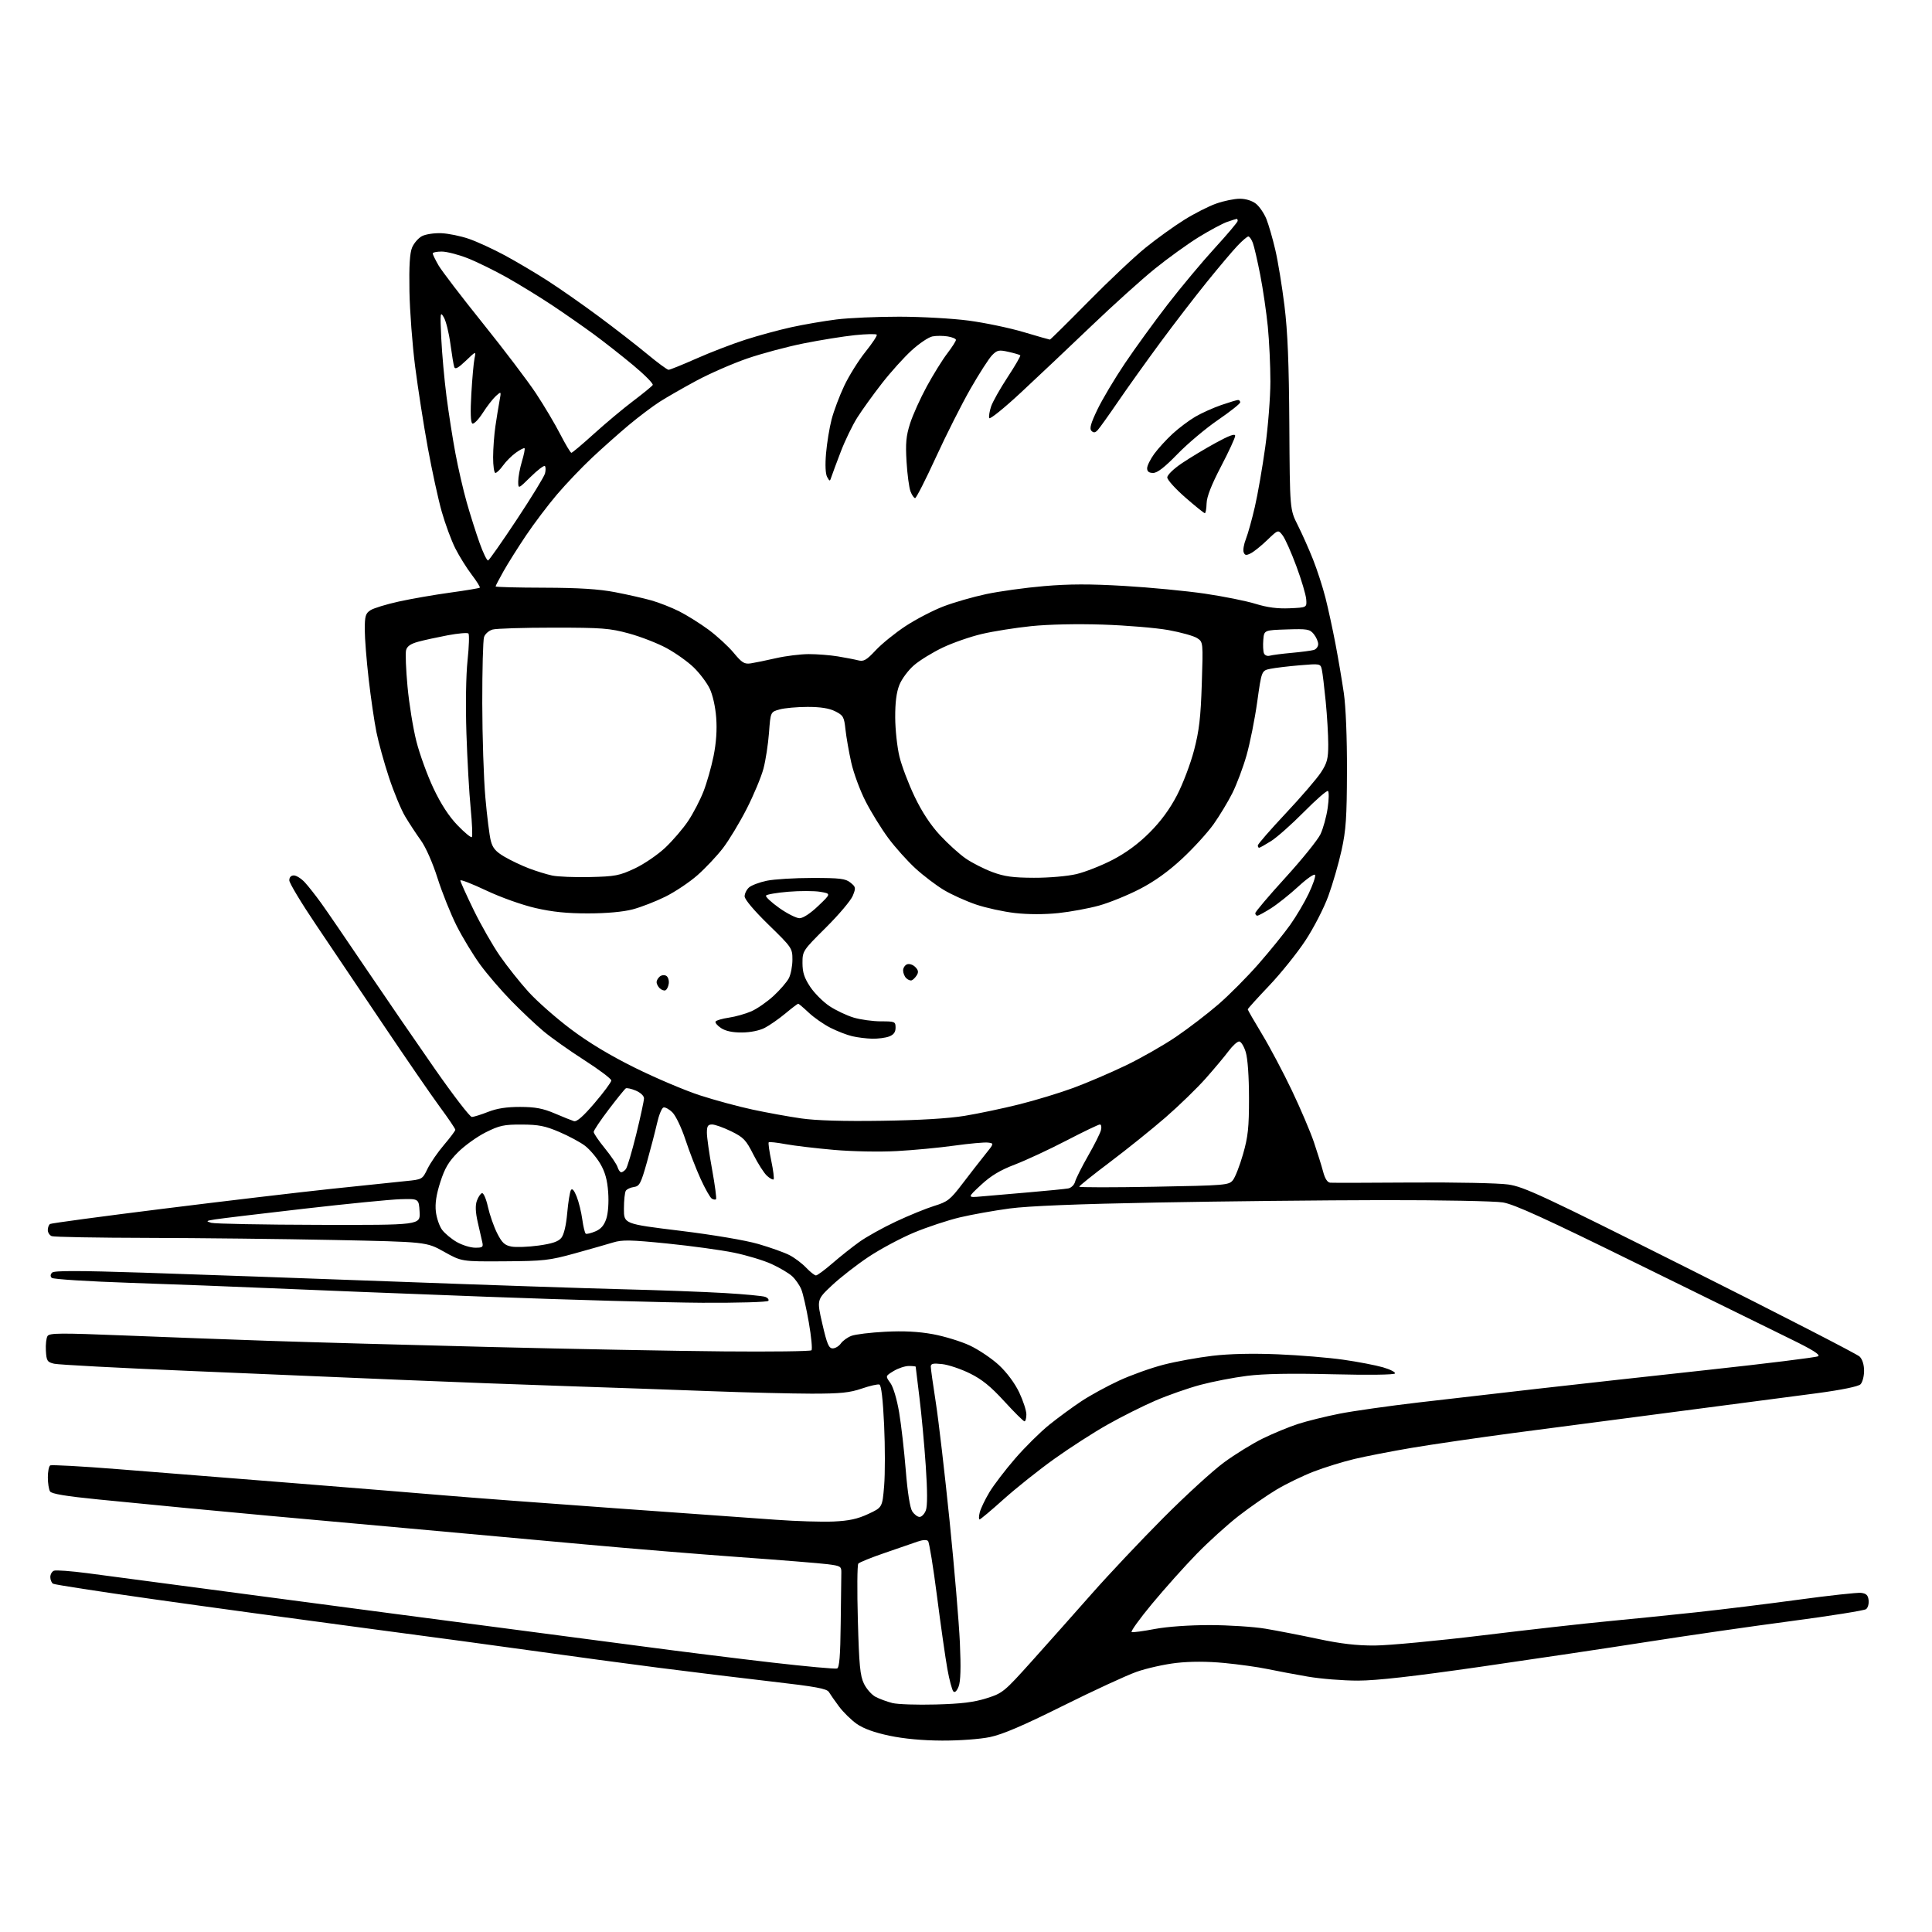 <?xml version="1.0" encoding="UTF-8" standalone="no"?>
<svg 
  version="1.1" 
  xmlns="http://www.w3.org/2000/svg" 
  xmlns:xlink="http://www.w3.org/1999/xlink" 
  xmlns:svg="http://www.w3.org/2000/svg"
  xmlns:rdf="http://www.w3.org/1999/02/22-rdf-syntax-ns#"
  xmlns:cc="http://creativecommons.org/ns#"
  xmlns:dc="http://purl.org/dc/elements/1.1/"
  viewBox="0 0 768 768"
  width="768"
  height="768"
>
<style>svg {background-color: white; }</style>"
<path stroke="none" fill="black" fill-rule="evenodd" d="M374.50,691.91C366.76,691.88 359.32,691.19 353.54,689.97C347.57,688.71 343.25,687.15 340.57,685.27C338.37,683.72 335.20,680.61 333.53,678.37C331.86,676.13 330.05,673.54 329.50,672.61C328.70,671.27 324.28,670.45 307.00,668.47C295.18,667.11 274.93,664.64 262.00,662.98C249.07,661.32 227.47,658.41 214.00,656.51C200.53,654.61 169.02,650.35 144.00,647.05C118.97,643.74 81.32,638.60 60.33,635.62C39.34,632.65 21.67,629.92 21.08,629.55C20.49,629.18 20.00,627.99 20.00,626.91C20.00,625.82 20.66,624.68 21.46,624.38C22.26,624.07 28.23,624.51 34.71,625.36C41.20,626.21 73.95,630.55 107.50,635.00C141.05,639.45 182.00,644.85 198.50,646.99C215.00,649.13 240.65,652.50 255.50,654.48C270.35,656.46 293.52,659.35 307.00,660.90C320.48,662.45 332.06,663.51 332.75,663.25C333.67,662.91 334.05,658.25 334.19,645.39C334.29,635.83 334.40,626.76 334.44,625.25C334.50,622.66 334.18,622.46 329.00,621.80C325.98,621.41 310.23,620.14 294.00,618.98C277.77,617.81 250.10,615.53 232.50,613.92C214.90,612.30 183.18,609.42 162.00,607.52C140.82,605.62 116.08,603.38 107.00,602.55C97.92,601.72 83.08,600.33 74.00,599.46C64.92,598.59 49.24,597.06 39.13,596.06C26.28,594.79 20.51,593.83 19.90,592.87C19.42,592.12 19.02,589.61 19.02,587.31C19.01,585.00 19.43,582.86 19.95,582.53C20.47,582.21 32.50,582.87 46.70,584.00C60.89,585.12 92.30,587.62 116.50,589.55C140.70,591.48 168.15,593.71 177.50,594.51C186.85,595.31 216.77,597.56 244.00,599.51C271.23,601.45 300.16,603.53 308.31,604.12C316.45,604.72 326.80,605.03 331.31,604.83C337.49,604.55 340.88,603.82 345.12,601.84C350.74,599.23 350.74,599.23 351.46,590.64C351.85,585.92 351.85,575.03 351.45,566.44C350.98,556.29 350.33,550.68 349.58,550.39C348.96,550.15 345.80,550.87 342.56,551.98C337.75,553.63 334.14,554.00 322.59,554.00C314.84,553.99 296.80,553.55 282.50,553.01C268.20,552.47 242.55,551.57 225.50,551.01C208.45,550.46 178.97,549.34 160.00,548.54C141.03,547.73 102.78,546.11 75.00,544.95C47.22,543.78 23.15,542.50 21.50,542.10C18.78,541.45 18.48,540.97 18.24,536.94C18.10,534.50 18.39,531.87 18.90,531.09C19.68,529.88 24.08,529.85 49.16,530.86C65.30,531.51 91.32,532.48 107.00,533.01C122.68,533.54 162.05,534.64 194.50,535.44C226.95,536.25 268.87,537.04 287.66,537.20C306.45,537.37 322.16,537.17 322.57,536.76C322.98,536.36 322.51,531.41 321.53,525.76C320.56,520.12 319.20,514.15 318.51,512.50C317.82,510.85 316.19,508.51 314.88,507.31C313.57,506.10 309.90,503.93 306.73,502.48C303.56,501.02 296.82,498.99 291.75,497.95C286.68,496.91 274.76,495.28 265.27,494.32C250.69,492.85 247.35,492.79 243.76,493.89C241.42,494.61 234.55,496.56 228.50,498.24C218.36,501.04 216.17,501.29 200.50,501.39C183.50,501.50 183.50,501.50 176.50,497.58C169.50,493.66 169.50,493.66 132.50,492.91C112.15,492.50 79.00,492.13 58.83,492.08C38.66,492.04 21.45,491.73 20.58,491.39C19.71,491.06 19.00,489.96 19.00,488.95C19.00,487.94 19.41,486.86 19.91,486.55C20.42,486.24 40.64,483.52 64.84,480.50C89.05,477.48 119.13,473.92 131.68,472.59C144.23,471.26 157.51,469.88 161.20,469.51C167.87,468.85 167.90,468.84 169.94,464.62C171.07,462.30 174.01,458.02 176.49,455.12C178.97,452.21 181.00,449.50 181.00,449.10C181.00,448.69 178.21,444.56 174.79,439.93C171.38,435.29 161.34,420.70 152.47,407.50C143.61,394.30 131.55,376.39 125.68,367.70C119.81,359.01 115.00,351.02 115.00,349.95C115.00,348.73 115.68,348.00 116.81,348.00C117.81,348.00 119.77,349.24 121.17,350.75C122.57,352.26 125.49,355.98 127.67,359.00C129.85,362.02 137.86,373.73 145.47,385.00C153.09,396.27 165.36,414.16 172.75,424.75C180.13,435.34 186.79,444.00 187.55,444.00C188.31,444.00 191.21,443.10 194.00,442.00C197.55,440.60 201.39,440.01 206.79,440.02C212.79,440.04 215.83,440.61 220.50,442.60C223.80,444.01 227.24,445.39 228.14,445.67C229.28,446.02 231.82,443.80 236.39,438.44C240.03,434.18 243.00,430.16 243.00,429.50C243.00,428.84 238.18,425.22 232.30,421.44C226.41,417.67 219.10,412.49 216.05,409.93C213.00,407.37 207.23,401.93 203.24,397.85C199.25,393.77 193.69,387.30 190.89,383.47C188.09,379.63 183.87,372.67 181.51,368.00C179.16,363.32 175.75,354.82 173.93,349.09C172.00,342.99 169.26,336.79 167.32,334.09C165.50,331.57 162.69,327.28 161.07,324.57C159.45,321.86 156.55,314.88 154.63,309.07C152.71,303.26 150.46,295.12 149.63,291.00C148.80,286.88 147.41,277.43 146.56,270.00C145.70,262.57 145.00,253.70 145.00,250.27C145.00,244.92 145.31,243.84 147.25,242.58C148.49,241.77 153.55,240.22 158.50,239.13C163.45,238.04 172.63,236.44 178.91,235.58C185.19,234.72 190.50,233.83 190.73,233.61C190.95,233.38 189.50,231.05 187.50,228.43C185.49,225.80 182.57,221.10 180.99,217.98C179.41,214.85 176.99,208.29 175.60,203.40C174.21,198.50 171.72,187.07 170.06,178.00C168.40,168.93 166.14,154.42 165.03,145.77C163.92,137.12 162.90,123.62 162.76,115.77C162.58,105.70 162.89,100.58 163.82,98.38C164.54,96.67 166.30,94.64 167.72,93.88C169.15,93.12 172.60,92.59 175.41,92.70C178.21,92.81 183.17,93.83 186.44,94.96C189.70,96.09 196.16,99.07 200.79,101.57C205.42,104.08 213.10,108.63 217.86,111.70C222.61,114.76 231.68,121.10 238.00,125.79C244.32,130.47 252.94,137.16 257.15,140.65C261.35,144.14 265.23,147.00 265.77,147.00C266.30,147.00 271.26,145.00 276.79,142.55C282.32,140.09 291.04,136.74 296.17,135.08C301.30,133.43 309.55,131.18 314.50,130.09C319.45,129.00 327.55,127.61 332.50,126.99C337.45,126.37 348.70,125.88 357.50,125.89C366.30,125.90 378.72,126.60 385.10,127.45C391.48,128.30 401.26,130.34 406.82,131.99C412.38,133.65 417.12,135.00 417.35,135.00C417.57,135.00 424.45,128.20 432.63,119.90C440.81,111.59 451.10,101.90 455.50,98.36C459.90,94.81 466.77,89.87 470.77,87.38C474.76,84.88 480.49,81.97 483.49,80.92C486.49,79.86 490.70,79.00 492.84,79.00C495.20,79.00 497.72,79.78 499.25,80.98C500.63,82.07 502.51,84.82 503.42,87.08C504.32,89.35 505.92,94.87 506.96,99.35C508.01,103.83 509.64,113.80 510.59,121.50C511.87,131.82 512.38,144.32 512.53,169.01C512.73,202.52 512.73,202.52 515.86,208.72C517.58,212.13 520.32,218.28 521.95,222.39C523.58,226.49 525.81,233.37 526.90,237.67C527.99,241.98 529.78,250.22 530.88,256.00C531.98,261.77 533.47,270.55 534.19,275.50C534.98,280.92 535.48,293.26 535.44,306.50C535.39,324.98 535.05,330.02 533.29,338.00C532.14,343.23 529.77,351.41 528.03,356.18C526.26,361.03 522.23,368.86 518.90,373.91C515.61,378.90 509.12,386.97 504.46,391.87C499.81,396.76 496.00,400.97 496.00,401.23C496.00,401.49 498.56,405.93 501.68,411.10C504.80,416.27 510.15,426.35 513.55,433.50C516.96,440.65 520.89,449.88 522.29,454.00C523.69,458.12 525.34,463.41 525.96,465.75C526.69,468.54 527.67,470.05 528.79,470.14C529.73,470.22 544.45,470.19 561.50,470.07C578.55,469.95 595.65,470.30 599.50,470.85C605.82,471.75 612.89,475.05 671.97,504.67C707.98,522.73 738.24,538.29 739.22,539.25C740.33,540.34 741.00,542.49 741.00,544.93C741.00,547.09 740.36,549.50 739.58,550.28C738.70,551.15 732.15,552.50 722.33,553.82C713.62,554.98 688.95,558.22 667.50,561.01C646.05,563.79 616.58,567.66 602.00,569.59C587.42,571.53 569.04,574.21 561.14,575.55C553.25,576.88 543.03,578.87 538.43,579.96C533.84,581.05 526.55,583.31 522.23,584.97C517.90,586.64 511.25,589.87 507.43,592.15C503.62,594.43 496.85,599.14 492.38,602.60C487.92,606.07 480.41,612.86 475.70,617.70C470.98,622.54 463.02,631.44 458.00,637.48C452.99,643.52 449.32,648.61 449.86,648.79C450.39,648.96 454.52,648.41 459.02,647.55C463.94,646.62 472.69,646.00 480.86,646.00C488.36,646.01 498.32,646.65 503.00,647.43C507.68,648.22 517.12,650.05 524.00,651.51C532.97,653.42 539.33,654.16 546.50,654.12C552.00,654.09 571.35,652.27 589.50,650.06C607.65,647.85 629.92,645.34 639.00,644.49C648.08,643.63 663.83,642.03 674.00,640.94C684.17,639.85 702.53,637.59 714.80,635.92C727.06,634.24 738.31,633.02 739.80,633.19C741.86,633.43 742.57,634.11 742.80,636.09C742.97,637.51 742.52,639.11 741.80,639.66C741.09,640.20 727.67,642.34 712.00,644.41C696.33,646.48 670.67,650.18 655.00,652.64C639.33,655.09 609.40,659.56 588.50,662.57C561.73,666.42 547.35,668.05 539.83,668.07C533.96,668.08 524.96,667.36 519.83,666.47C514.70,665.59 507.49,664.23 503.81,663.46C500.12,662.68 492.40,661.61 486.65,661.06C479.82,660.41 473.22,660.41 467.64,661.04C462.93,661.57 455.80,663.17 451.79,664.58C447.78,666.00 434.60,672.09 422.50,678.11C406.71,685.97 398.52,689.48 393.50,690.52C389.53,691.34 381.31,691.94 374.50,691.91zM372.00,677.56C382.17,677.29 387.14,676.67 392.16,675.09C398.62,673.04 399.14,672.61 410.25,660.24C416.54,653.23 427.24,641.20 434.03,633.50C440.82,625.80 453.61,612.25 462.44,603.38C471.27,594.51 482.11,584.60 486.53,581.36C490.94,578.11 497.92,573.81 502.03,571.80C506.14,569.79 512.42,567.20 516.00,566.04C519.58,564.88 527.00,563.05 532.50,561.96C538.00,560.88 552.17,558.87 564.00,557.49C575.83,556.12 597.20,553.66 611.50,552.02C625.80,550.39 656.34,547.01 679.37,544.51C702.40,542.01 721.91,539.59 722.71,539.14C723.75,538.56 720.59,536.57 711.84,532.30C705.05,528.99 677.86,515.63 651.41,502.62C614.29,484.35 601.98,478.73 597.41,477.98C594.16,477.45 572.60,477.04 549.50,477.07C526.40,477.10 486.12,477.53 460.00,478.02C428.50,478.60 408.75,479.40 401.35,480.39C395.22,481.21 386.29,482.81 381.51,483.94C376.73,485.08 368.53,487.80 363.30,489.98C358.07,492.17 349.95,496.51 345.25,499.64C340.56,502.76 334.01,507.86 330.69,510.98C324.67,516.64 324.67,516.64 326.91,526.32C328.75,534.31 329.47,536.00 331.02,536.00C332.04,536.00 333.50,535.12 334.25,534.05C335.01,532.97 336.90,531.61 338.46,531.02C340.02,530.42 346.07,529.69 351.90,529.39C359.20,529.01 365.08,529.31 370.79,530.35C375.36,531.18 381.98,533.21 385.52,534.86C389.05,536.52 394.27,540.04 397.12,542.68C400.26,545.61 403.41,549.86 405.15,553.50C406.71,556.80 408.00,560.74 408.00,562.25C408.00,563.76 407.66,565.00 407.25,565.00C406.84,565.00 403.23,561.42 399.23,557.05C393.82,551.13 390.33,548.30 385.52,545.94C381.98,544.19 377.03,542.53 374.54,542.25C370.95,541.85 370.00,542.05 370.00,543.23C370.00,544.05 370.90,550.52 372.01,557.61C373.11,564.70 375.57,585.80 377.47,604.50C379.37,623.20 381.21,645.02 381.57,653.00C382.01,662.96 381.86,668.41 381.07,670.41C380.35,672.23 379.57,672.97 378.98,672.38C378.47,671.87 377.39,667.85 376.60,663.47C375.81,659.09 373.95,646.05 372.47,634.50C370.99,622.95 369.39,613.08 368.91,612.57C368.39,612.01 366.77,612.10 364.77,612.80C362.97,613.44 357.10,615.46 351.73,617.30C346.36,619.13 341.62,621.05 341.19,621.57C340.76,622.08 340.68,632.17 341.01,644.00C341.50,661.98 341.90,666.12 343.43,669.29C344.44,671.38 346.54,673.75 348.10,674.55C349.66,675.36 352.64,676.45 354.72,676.98C356.80,677.50 364.57,677.77 372.00,677.56zM389.40,604.00C389.06,604.00 389.08,602.76 389.45,601.25C389.82,599.74 391.54,596.13 393.28,593.23C395.02,590.33 399.66,584.26 403.59,579.73C407.51,575.20 413.60,569.19 417.11,566.36C420.63,563.54 426.34,559.34 429.82,557.04C433.29,554.73 440.04,551.04 444.82,548.83C449.59,546.62 457.58,543.76 462.57,542.48C467.56,541.20 476.34,539.61 482.07,538.94C488.77,538.15 498.05,537.95 508.00,538.36C516.52,538.71 528.23,539.68 534.00,540.51C539.77,541.33 546.88,542.70 549.79,543.54C552.69,544.39 554.82,545.48 554.51,545.98C554.18,546.51 543.86,546.64 529.70,546.29C513.12,545.89 502.38,546.08 495.73,546.92C490.38,547.59 482.02,549.21 477.16,550.51C472.30,551.81 464.22,554.64 459.22,556.80C454.21,558.96 445.60,563.28 440.10,566.40C434.59,569.51 425.12,575.62 419.05,579.97C412.98,584.31 403.96,591.50 399.01,595.93C394.07,600.37 389.74,604.00 389.40,604.00zM365.55,603.00C366.37,603.00 367.49,601.83 368.04,600.40C368.69,598.69 368.68,592.66 368.00,582.65C367.44,574.32 366.31,562.12 365.49,555.54C364.67,548.96 364.00,543.45 364.00,543.29C364.00,543.13 362.76,543.00 361.25,543.00C359.74,543.01 357.02,543.91 355.22,545.01C351.94,547.00 351.94,547.00 353.93,549.75C355.10,551.38 356.53,556.17 357.43,561.50C358.26,566.45 359.44,576.80 360.06,584.50C360.75,593.16 361.73,599.36 362.61,600.75C363.40,601.99 364.72,603.00 365.55,603.00zM279.19,517.87C265.06,517.79 226.50,516.72 193.50,515.48C160.50,514.24 122.03,512.72 108.00,512.10C93.97,511.48 68.78,510.52 52.02,509.96C35.17,509.39 21.11,508.51 20.57,507.97C19.94,507.34 20.00,506.60 20.72,505.88C21.54,505.06 31.14,505.07 57.17,505.91C76.60,506.55 121.75,508.15 157.50,509.47C193.25,510.80 233.97,512.17 248.00,512.51C262.02,512.86 280.02,513.53 288.00,514.00C295.98,514.47 303.28,515.16 304.24,515.54C305.20,515.91 305.74,516.61 305.44,517.10C305.13,517.60 293.40,517.94 279.19,517.87zM324.36,507.00C324.90,507.00 327.85,504.82 330.92,502.16C333.99,499.50 338.81,495.68 341.63,493.66C344.45,491.64 350.97,488.01 356.13,485.59C361.28,483.17 368.14,480.37 371.37,479.37C376.72,477.72 377.73,476.92 382.60,470.53C385.54,466.66 389.58,461.48 391.57,459.00C395.20,454.50 395.20,454.50 392.71,454.19C391.35,454.03 385.34,454.57 379.37,455.40C373.39,456.24 363.10,457.21 356.50,457.57C349.73,457.94 338.85,457.74 331.55,457.10C324.42,456.48 315.76,455.45 312.30,454.82C308.84,454.18 305.82,453.85 305.58,454.09C305.34,454.33 305.79,457.62 306.59,461.41C307.38,465.20 307.80,468.53 307.52,468.81C307.24,469.09 306.06,468.46 304.90,467.41C303.73,466.36 301.30,462.56 299.48,458.96C296.54,453.13 295.58,452.12 290.65,449.71C287.61,448.22 284.20,447.00 283.06,447.00C281.40,447.00 281.00,447.63 281.00,450.29C281.00,452.09 281.93,458.66 283.07,464.89C284.20,471.11 284.91,476.43 284.63,476.70C284.36,476.98 283.59,476.87 282.94,476.46C282.28,476.05 280.28,472.52 278.50,468.61C276.71,464.70 274.01,457.70 272.48,453.06C270.96,448.42 268.64,443.55 267.33,442.23C266.02,440.92 264.39,440.03 263.72,440.25C263.05,440.47 261.90,443.31 261.17,446.57C260.43,449.83 258.63,456.77 257.16,462.00C254.77,470.49 254.22,471.54 251.99,471.85C250.62,472.04 249.17,472.72 248.77,473.35C248.36,473.98 248.02,477.20 248.02,480.51C248.00,486.52 248.00,486.52 270.37,489.25C283.57,490.87 296.31,493.02 301.45,494.51C306.23,495.90 311.80,497.88 313.82,498.93C315.85,499.97 318.82,502.21 320.44,503.91C322.05,505.61 323.82,507.00 324.36,507.00zM188.87,495.98C191.85,496.00 192.17,495.74 191.71,493.75C191.42,492.51 190.60,488.92 189.89,485.77C189.01,481.88 188.90,479.18 189.55,477.36C190.07,475.87 190.99,474.50 191.58,474.30C192.19,474.10 193.23,476.48 193.95,479.72C194.66,482.90 196.31,487.62 197.61,490.20C199.55,494.03 200.60,495.02 203.31,495.53C205.14,495.87 209.98,495.69 214.07,495.13C219.49,494.38 221.95,493.55 223.14,492.07C224.17,490.80 225.05,487.09 225.48,482.18C225.87,477.86 226.53,473.77 226.95,473.08C227.46,472.26 228.23,473.13 229.24,475.67C230.08,477.78 231.08,481.86 231.47,484.75C231.87,487.64 232.49,490.18 232.85,490.41C233.22,490.64 234.93,490.23 236.65,489.50C238.88,488.57 240.14,487.11 241.02,484.45C241.75,482.23 242.05,477.97 241.76,473.93C241.41,469.02 240.54,465.90 238.62,462.61C237.15,460.11 234.42,456.90 232.55,455.47C230.68,454.04 226.08,451.57 222.32,449.97C216.70,447.57 214.08,447.05 207.41,447.03C200.33,447.00 198.54,447.39 193.10,450.11C189.68,451.82 184.73,455.37 182.10,457.99C178.35,461.75 176.83,464.30 175.03,469.90C173.43,474.89 172.90,478.40 173.26,481.62C173.55,484.16 174.66,487.41 175.73,488.86C176.81,490.31 179.45,492.51 181.59,493.73C183.74,494.96 187.01,495.97 188.87,495.98zM126.80,486.90C167.10,487.00 167.10,487.00 166.80,481.75C166.50,476.50 166.50,476.50 159.25,476.70C155.27,476.81 137.95,478.52 120.75,480.50C103.56,482.47 87.70,484.38 85.50,484.73C81.87,485.31 81.73,485.44 84.00,486.09C85.38,486.48 104.64,486.85 126.80,486.90zM390.00,475.61C393.02,475.34 401.57,474.60 409.00,473.97C416.43,473.33 423.46,472.64 424.64,472.42C425.82,472.20 427.04,471.01 427.36,469.76C427.68,468.52 430.00,463.90 432.51,459.50C435.03,455.11 437.34,450.49 437.65,449.25C437.96,448.01 437.77,447.00 437.22,447.00C436.67,447.00 430.65,449.89 423.86,453.42C417.06,456.95 407.87,461.22 403.44,462.92C397.55,465.17 393.92,467.35 389.94,471.05C384.50,476.10 384.50,476.10 390.00,475.61zM458.71,471.75C487.19,471.23 488.48,471.13 490.09,469.14C491.01,468.00 492.83,463.34 494.13,458.79C496.12,451.84 496.50,448.24 496.50,436.50C496.49,427.99 495.99,420.83 495.21,418.25C494.50,415.91 493.32,414.00 492.58,414.00C491.84,414.00 489.98,415.69 488.44,417.75C486.91,419.81 482.81,424.71 479.34,428.63C475.87,432.55 468.64,439.57 463.27,444.23C457.89,448.89 447.99,456.85 441.25,461.93C434.51,467.00 429.00,471.41 429.00,471.73C429.00,472.04 442.37,472.05 458.71,471.75zM246.94,466.00C247.39,466.00 248.22,465.44 248.78,464.75C249.35,464.06 251.20,457.83 252.91,450.90C254.61,443.97 256.00,437.54 256.00,436.60C256.00,435.63 254.61,434.32 252.76,433.54C250.98,432.79 249.18,432.39 248.76,432.65C248.34,432.91 245.30,436.66 242.00,441.00C238.70,445.34 236.00,449.36 236.00,449.96C236.00,450.55 237.98,453.46 240.41,456.44C242.84,459.42 245.12,462.79 245.48,463.93C245.84,465.07 246.50,466.00 246.94,466.00zM350.50,445.53C365.51,445.31 376.97,444.63 383.49,443.56C388.98,442.66 398.77,440.60 405.23,438.98C411.70,437.36 421.37,434.42 426.74,432.43C432.11,430.45 441.45,426.45 447.50,423.54C453.55,420.64 462.55,415.50 467.50,412.14C472.45,408.77 480.01,402.98 484.30,399.27C488.59,395.57 495.79,388.32 500.30,383.17C504.81,378.02 510.46,371.04 512.87,367.65C515.27,364.27 518.57,358.69 520.20,355.26C521.84,351.83 523.00,348.49 522.78,347.83C522.55,347.15 519.69,349.11 516.14,352.37C512.71,355.53 507.81,359.43 505.25,361.05C502.70,362.67 500.25,364.00 499.80,364.00C499.36,364.00 499.00,363.55 499.00,363.00C499.00,362.45 504.39,356.09 510.98,348.86C517.57,341.63 523.83,333.87 524.91,331.61C525.98,329.35 527.27,324.67 527.77,321.21C528.28,317.76 528.32,314.70 527.88,314.43C527.43,314.15 523.12,317.92 518.29,322.80C513.45,327.69 507.60,332.88 505.27,334.34C502.94,335.80 500.81,337.00 500.52,337.00C500.23,337.00 500.00,336.58 500.00,336.07C500.00,335.56 505.00,329.82 511.10,323.32C517.21,316.82 523.51,309.50 525.10,307.05C527.57,303.27 528.00,301.61 528.00,295.91C528.00,292.23 527.55,284.55 526.99,278.86C526.43,273.16 525.74,267.44 525.44,266.14C524.91,263.81 524.76,263.78 516.70,264.46C512.19,264.84 506.93,265.47 505.00,265.86C501.50,266.58 501.50,266.58 499.76,279.04C498.80,285.89 496.89,295.44 495.52,300.26C494.15,305.07 491.61,311.82 489.89,315.26C488.17,318.69 484.81,324.26 482.42,327.63C480.02,331.00 474.39,337.18 469.90,341.35C464.41,346.45 458.91,350.39 453.08,353.40C448.32,355.86 441.07,358.81 436.96,359.96C432.86,361.10 425.53,362.46 420.68,362.97C415.20,363.54 408.70,363.53 403.52,362.95C398.94,362.43 391.96,360.91 388.01,359.57C384.06,358.23 378.32,355.65 375.26,353.82C372.19,351.99 367.08,348.11 363.89,345.19C360.70,342.26 355.84,336.84 353.09,333.13C350.34,329.42 346.29,322.85 344.08,318.53C341.87,314.22 339.31,307.27 338.38,303.09C337.45,298.92 336.42,293.02 336.09,290.00C335.55,284.95 335.21,284.36 332.00,282.75C329.60,281.55 326.15,281.00 321.00,281.01C316.88,281.01 311.88,281.46 309.90,282.01C306.30,283.01 306.30,283.01 305.69,291.26C305.35,295.79 304.37,302.20 303.50,305.50C302.63,308.80 299.63,316.00 296.83,321.50C294.02,327.00 289.77,334.04 287.38,337.15C284.99,340.26 280.44,345.09 277.27,347.89C274.09,350.69 268.35,354.53 264.50,356.44C260.65,358.35 254.80,360.62 251.50,361.49C247.72,362.48 241.20,363.08 233.86,363.09C225.45,363.11 219.62,362.51 212.86,360.96C207.51,359.73 199.11,356.73 193.25,353.97C187.61,351.30 183.00,349.52 183.00,350.00C183.00,350.48 185.37,355.74 188.26,361.68C191.16,367.63 195.87,375.88 198.73,380.00C201.59,384.12 206.69,390.54 210.06,394.26C213.42,397.98 220.97,404.63 226.84,409.05C233.99,414.44 242.44,419.53 252.50,424.51C260.75,428.59 272.34,433.50 278.25,435.42C284.16,437.34 293.61,439.90 299.25,441.10C304.89,442.31 313.55,443.88 318.50,444.59C324.44,445.44 335.31,445.76 350.50,445.53zM346.68,412.90C344.38,412.84 340.81,412.40 338.75,411.91C336.68,411.43 332.80,409.92 330.11,408.56C327.43,407.20 323.54,404.49 321.48,402.54C319.41,400.59 317.53,399.00 317.29,399.00C317.05,399.00 314.75,400.75 312.18,402.89C309.61,405.03 305.93,407.59 304.00,408.59C301.89,409.68 298.29,410.41 294.93,410.43C291.23,410.46 288.45,409.87 286.65,408.69C285.16,407.71 284.17,406.53 284.46,406.07C284.74,405.61 287.12,404.92 289.74,404.53C292.36,404.15 296.38,403.01 298.68,402.01C300.97,401.00 304.94,398.25 307.50,395.89C310.06,393.53 312.79,390.37 313.58,388.85C314.36,387.34 315.00,384.01 315.00,381.47C315.00,376.93 314.80,376.64 305.50,367.58C299.74,361.96 296.00,357.53 296.00,356.31C296.00,355.21 296.79,353.62 297.75,352.77C298.71,351.92 301.88,350.72 304.80,350.11C307.71,349.50 315.88,349.00 322.94,349.00C333.96,349.00 336.10,349.26 338.07,350.86C340.22,352.59 340.27,352.93 338.98,356.11C338.22,357.97 333.41,363.66 328.30,368.74C319.12,377.86 319.00,378.05 319.00,382.82C319.00,386.54 319.71,388.72 322.06,392.27C323.74,394.81 327.21,398.27 329.76,399.97C332.32,401.66 336.65,403.71 339.39,404.52C342.12,405.33 346.98,406.00 350.18,406.00C355.74,406.00 356.00,406.11 356.00,408.52C356.00,410.31 355.25,411.33 353.43,412.02C352.02,412.56 348.99,412.95 346.68,412.90zM264.46,393.68C263.89,393.87 262.88,393.48 262.21,392.81C261.55,392.15 261.00,391.07 261.00,390.42C261.00,389.77 261.58,388.77 262.28,388.18C262.99,387.59 264.15,387.48 264.87,387.92C265.59,388.36 266.02,389.77 265.84,391.03C265.65,392.30 265.03,393.50 264.46,393.68zM362.39,389.70C361.86,389.88 360.88,389.48 360.21,388.81C359.55,388.15 359.00,386.78 359.00,385.77C359.00,384.76 359.71,383.66 360.58,383.33C361.45,383.00 362.90,383.47 363.81,384.38C365.06,385.63 365.21,386.45 364.41,387.71C363.83,388.63 362.92,389.53 362.39,389.70zM317.82,365.00C319.24,365.00 322.15,363.09 325.26,360.12C330.38,355.24 330.38,355.24 326.07,354.51C323.70,354.11 317.99,354.10 313.38,354.48C308.78,354.86 304.78,355.55 304.50,356.01C304.22,356.46 306.58,358.67 309.74,360.92C312.91,363.16 316.55,365.00 317.82,365.00zM234.54,348.64C244.54,348.41 246.21,348.09 252.30,345.24C256.03,343.49 261.45,339.79 264.51,336.91C267.52,334.05 271.62,329.27 273.60,326.28C275.59,323.29 278.29,318.08 279.62,314.69C280.95,311.31 282.76,304.95 283.65,300.57C284.71,295.30 285.07,290.14 284.70,285.28C284.38,280.95 283.31,276.20 282.10,273.70C280.97,271.37 278.12,267.60 275.77,265.32C273.42,263.04 268.57,259.59 265.00,257.65C261.43,255.71 254.68,253.08 250.00,251.81C242.35,249.73 239.35,249.50 220.00,249.50C208.18,249.50 197.29,249.84 195.82,250.25C194.33,250.67 192.81,252.01 192.41,253.25C192.01,254.49 191.69,266.30 191.71,279.50C191.73,292.70 192.28,309.57 192.94,317.00C193.59,324.43 194.57,332.18 195.10,334.23C195.85,337.12 197.06,338.54 200.54,340.57C203.00,342.02 207.37,344.09 210.26,345.19C213.14,346.29 217.30,347.57 219.50,348.04C221.70,348.51 228.47,348.78 234.54,348.64zM411.00,348.93C416.99,348.95 424.24,348.32 427.89,347.47C431.40,346.64 437.88,344.08 442.30,341.79C447.67,338.99 452.52,335.41 456.97,330.97C461.46,326.47 464.99,321.67 467.87,316.13C470.21,311.63 473.27,303.57 474.66,298.22C476.69,290.44 477.30,285.19 477.73,271.86C478.27,255.22 478.27,255.22 475.88,253.66C474.57,252.80 469.45,251.37 464.50,250.47C459.55,249.58 447.82,248.60 438.43,248.29C428.14,247.95 416.83,248.19 409.93,248.90C403.65,249.55 394.80,250.95 390.27,252.02C385.75,253.08 378.77,255.51 374.77,257.41C370.77,259.31 365.64,262.46 363.37,264.41C361.09,266.36 358.47,269.88 357.53,272.23C356.35,275.16 355.83,279.24 355.86,285.24C355.88,290.04 356.64,297.02 357.54,300.74C358.44,304.46 361.16,311.63 363.58,316.68C366.48,322.75 369.91,327.95 373.66,332.00C376.79,335.38 381.40,339.56 383.91,341.28C386.42,343.01 391.18,345.43 394.49,346.66C399.27,348.44 402.66,348.90 411.00,348.93zM187.57,332.76C187.89,332.44 187.68,327.30 187.10,321.34C186.51,315.38 185.75,301.95 185.41,291.50C185.05,280.27 185.23,268.41 185.86,262.51C186.44,257.02 186.60,252.21 186.21,251.82C185.82,251.44 182.12,251.76 178.00,252.53C173.88,253.31 168.58,254.46 166.24,255.10C163.21,255.93 161.81,256.91 161.42,258.47C161.11,259.68 161.37,266.20 162.00,272.96C162.62,279.71 164.20,289.47 165.51,294.65C166.82,299.82 169.89,308.26 172.33,313.40C175.29,319.66 178.45,324.51 181.87,328.06C184.68,330.97 187.24,333.09 187.57,332.76zM298.50,263.69C300.15,263.44 304.65,262.51 308.50,261.63C312.35,260.75 318.20,260.03 321.50,260.02C324.80,260.02 329.98,260.42 333.00,260.92C336.02,261.42 339.68,262.12 341.12,262.49C343.35,263.05 344.40,262.45 348.12,258.48C350.53,255.90 355.86,251.59 359.98,248.88C364.09,246.18 370.84,242.67 374.98,241.08C379.11,239.49 386.77,237.28 392.00,236.17C397.23,235.06 407.57,233.62 415.00,232.99C425.01,232.13 433.28,232.11 447.00,232.92C457.18,233.52 471.57,234.90 478.98,235.99C486.39,237.08 495.45,238.90 499.12,240.04C503.79,241.48 507.82,242.01 512.64,241.80C519.50,241.50 519.50,241.50 519.24,238.23C519.10,236.43 517.35,230.52 515.34,225.11C513.34,219.69 510.89,214.18 509.90,212.88C508.10,210.50 508.10,210.50 503.80,214.63C501.44,216.91 498.48,219.29 497.24,219.93C495.38,220.87 494.86,220.80 494.38,219.54C494.05,218.69 494.45,216.31 495.27,214.25C496.08,212.19 497.68,206.45 498.82,201.50C499.97,196.55 501.82,185.87 502.95,177.76C504.08,169.65 505.00,157.88 505.00,151.61C505.00,145.34 504.54,135.55 503.98,129.86C503.41,124.16 502.06,114.90 500.96,109.27C499.86,103.65 498.54,97.91 498.01,96.52C497.48,95.13 496.68,94.00 496.23,94.00C495.78,94.00 493.81,95.69 491.86,97.75C489.91,99.81 484.49,106.22 479.82,112.00C475.14,117.78 466.83,128.57 461.35,136.00C455.87,143.43 448.31,154.00 444.55,159.50C440.79,165.00 437.10,170.16 436.36,170.96C435.35,172.05 434.73,172.13 433.87,171.27C433.01,170.41 433.59,168.31 436.23,162.81C438.16,158.79 443.06,150.55 447.13,144.50C451.19,138.45 458.87,127.88 464.18,121.00C469.50,114.12 477.93,104.03 482.93,98.57C487.92,93.12 492.00,88.28 492.00,87.82C492.00,87.37 491.84,87.00 491.65,87.00C491.46,87.00 489.77,87.53 487.90,88.17C486.03,88.81 480.90,91.56 476.50,94.27C472.10,96.99 464.25,102.65 459.05,106.85C453.84,111.06 442.54,121.25 433.92,129.50C425.30,137.75 412.70,149.65 405.94,155.94C399.17,162.24 393.45,166.85 393.23,166.20C393.02,165.55 393.34,163.49 393.96,161.63C394.57,159.77 397.53,154.52 400.53,149.95C403.53,145.39 405.80,141.47 405.57,141.24C405.34,141.01 403.24,140.39 400.90,139.87C397.09,139.01 396.40,139.15 394.37,141.20C393.13,142.47 389.26,148.47 385.78,154.55C382.30,160.63 376.11,172.90 372.03,181.80C367.94,190.71 364.23,198.00 363.78,198.00C363.32,198.00 362.49,196.80 361.94,195.34C361.38,193.87 360.67,188.58 360.37,183.59C359.92,176.22 360.18,173.33 361.77,168.35C362.85,164.97 365.83,158.35 368.40,153.63C370.97,148.91 374.63,143.01 376.54,140.52C378.44,138.02 380.00,135.60 380.00,135.12C380.00,134.65 378.52,134.02 376.71,133.73C374.91,133.44 372.18,133.43 370.66,133.73C369.13,134.02 365.40,136.53 362.36,139.31C359.32,142.08 354.00,147.99 350.55,152.43C347.09,156.87 342.70,162.97 340.78,166.00C338.87,169.03 335.92,175.10 334.24,179.50C332.55,183.90 330.88,188.40 330.52,189.50C329.88,191.45 329.84,191.45 328.80,189.60C328.14,188.42 327.97,184.87 328.36,180.27C328.71,176.18 329.70,170.08 330.57,166.73C331.44,163.37 333.71,157.34 335.61,153.33C337.51,149.33 341.29,143.28 344.01,139.89C346.73,136.50 348.76,133.43 348.53,133.05C348.30,132.68 344.38,132.76 339.81,133.23C335.24,133.71 326.07,135.18 319.44,136.51C312.81,137.84 302.68,140.56 296.94,142.54C291.20,144.53 282.24,148.44 277.03,151.23C271.81,154.03 265.19,157.83 262.29,159.67C259.40,161.52 253.84,165.72 249.93,168.99C246.02,172.26 239.47,178.09 235.37,181.93C231.27,185.78 224.98,192.37 221.40,196.58C217.82,200.79 212.28,208.12 209.09,212.87C205.90,217.62 201.88,224.01 200.15,227.08C198.42,230.15 197.00,232.87 197.00,233.12C197.00,233.37 205.66,233.60 216.25,233.62C230.14,233.66 238.01,234.16 244.50,235.40C249.45,236.35 255.97,237.83 259.00,238.69C262.02,239.55 266.98,241.50 270.00,243.02C273.02,244.54 278.25,247.81 281.62,250.29C284.98,252.77 289.48,256.90 291.62,259.47C294.97,263.51 295.91,264.08 298.50,263.69zM504.75,260.65C505.71,260.38 509.65,259.87 513.50,259.52C517.35,259.17 521.29,258.65 522.25,258.37C523.21,258.09 524.00,257.05 524.00,256.04C524.00,255.04 523.21,253.25 522.25,252.07C520.66,250.10 519.70,249.94 511.50,250.21C502.50,250.50 502.50,250.50 502.18,254.36C502.01,256.48 502.12,258.87 502.43,259.67C502.74,260.50 503.76,260.92 504.75,260.65zM194.04,222.79C194.49,222.63 199.62,215.30 205.45,206.50C211.28,197.70 216.32,189.47 216.65,188.20C216.97,186.94 216.95,185.62 216.60,185.26C216.24,184.91 213.71,186.83 210.98,189.52C206.00,194.42 206.00,194.42 206.00,191.37C206.00,189.69 206.66,186.13 207.46,183.46C208.27,180.78 208.74,178.41 208.52,178.19C208.30,177.96 206.76,178.75 205.10,179.93C203.44,181.11 201.13,183.41 199.97,185.04C198.81,186.67 197.44,188.00 196.93,188.00C196.42,188.00 196.01,185.19 196.02,181.75C196.03,178.31 196.44,172.80 196.92,169.50C197.40,166.20 198.13,161.70 198.54,159.50C199.28,155.50 199.28,155.50 197.15,157.39C195.98,158.44 193.62,161.47 191.91,164.14C190.20,166.81 188.33,168.70 187.76,168.35C187.08,167.93 186.94,163.89 187.36,156.60C187.71,150.50 188.28,144.15 188.62,142.50C189.25,139.50 189.25,139.50 185.16,143.42C182.20,146.25 180.93,146.95 180.58,145.92C180.30,145.14 179.62,140.99 179.04,136.69C178.47,132.40 177.30,127.67 176.45,126.19C174.99,123.67 174.93,124.19 175.41,134.50C175.70,140.55 176.63,150.90 177.48,157.50C178.33,164.10 179.93,174.33 181.04,180.23C182.14,186.13 184.17,194.90 185.54,199.73C186.91,204.55 189.20,211.78 190.63,215.79C192.06,219.81 193.60,222.96 194.04,222.79zM478.94,204.00C478.61,204.00 475.12,201.19 471.18,197.75C467.24,194.31 464.01,190.73 464.01,189.79C464.00,188.82 466.49,186.39 469.75,184.19C472.91,182.05 478.99,178.39 483.25,176.06C488.62,173.12 491.00,172.26 491.00,173.24C491.00,174.02 488.47,179.51 485.37,185.44C481.54,192.77 479.71,197.47 479.64,200.11C479.58,202.25 479.27,204.00 478.94,204.00zM458.40,188.00C456.73,188.00 456.00,187.44 456.00,186.15C456.00,185.13 457.28,182.55 458.84,180.40C460.41,178.26 463.70,174.66 466.16,172.40C468.61,170.15 472.66,167.11 475.14,165.66C477.63,164.20 482.28,162.11 485.49,161.00C488.69,159.90 491.69,159.00 492.16,159.00C492.62,159.00 493.00,159.43 493.00,159.95C493.00,160.46 489.03,163.61 484.19,166.93C479.34,170.25 472.09,176.35 468.08,180.48C463.00,185.72 460.07,188.00 458.40,188.00zM227.13,180.00C227.48,180.00 231.53,176.59 236.13,172.42C240.74,168.25 247.74,162.39 251.70,159.40C255.67,156.40 259.16,153.55 259.47,153.04C259.78,152.54 256.32,149.03 251.77,145.24C247.22,141.45 240.12,135.87 236.00,132.85C231.88,129.82 224.45,124.65 219.50,121.35C214.55,118.06 206.45,113.09 201.50,110.30C196.55,107.52 189.50,104.06 185.83,102.62C182.16,101.18 177.55,100.00 175.58,100.00C173.61,100.00 172.01,100.34 172.01,100.75C172.02,101.16 173.06,103.30 174.33,105.50C175.61,107.70 183.52,118.05 191.92,128.50C200.32,138.95 209.83,151.49 213.06,156.37C216.29,161.25 220.63,168.56 222.71,172.62C224.80,176.67 226.79,179.99 227.13,180.00z" />

</svg>